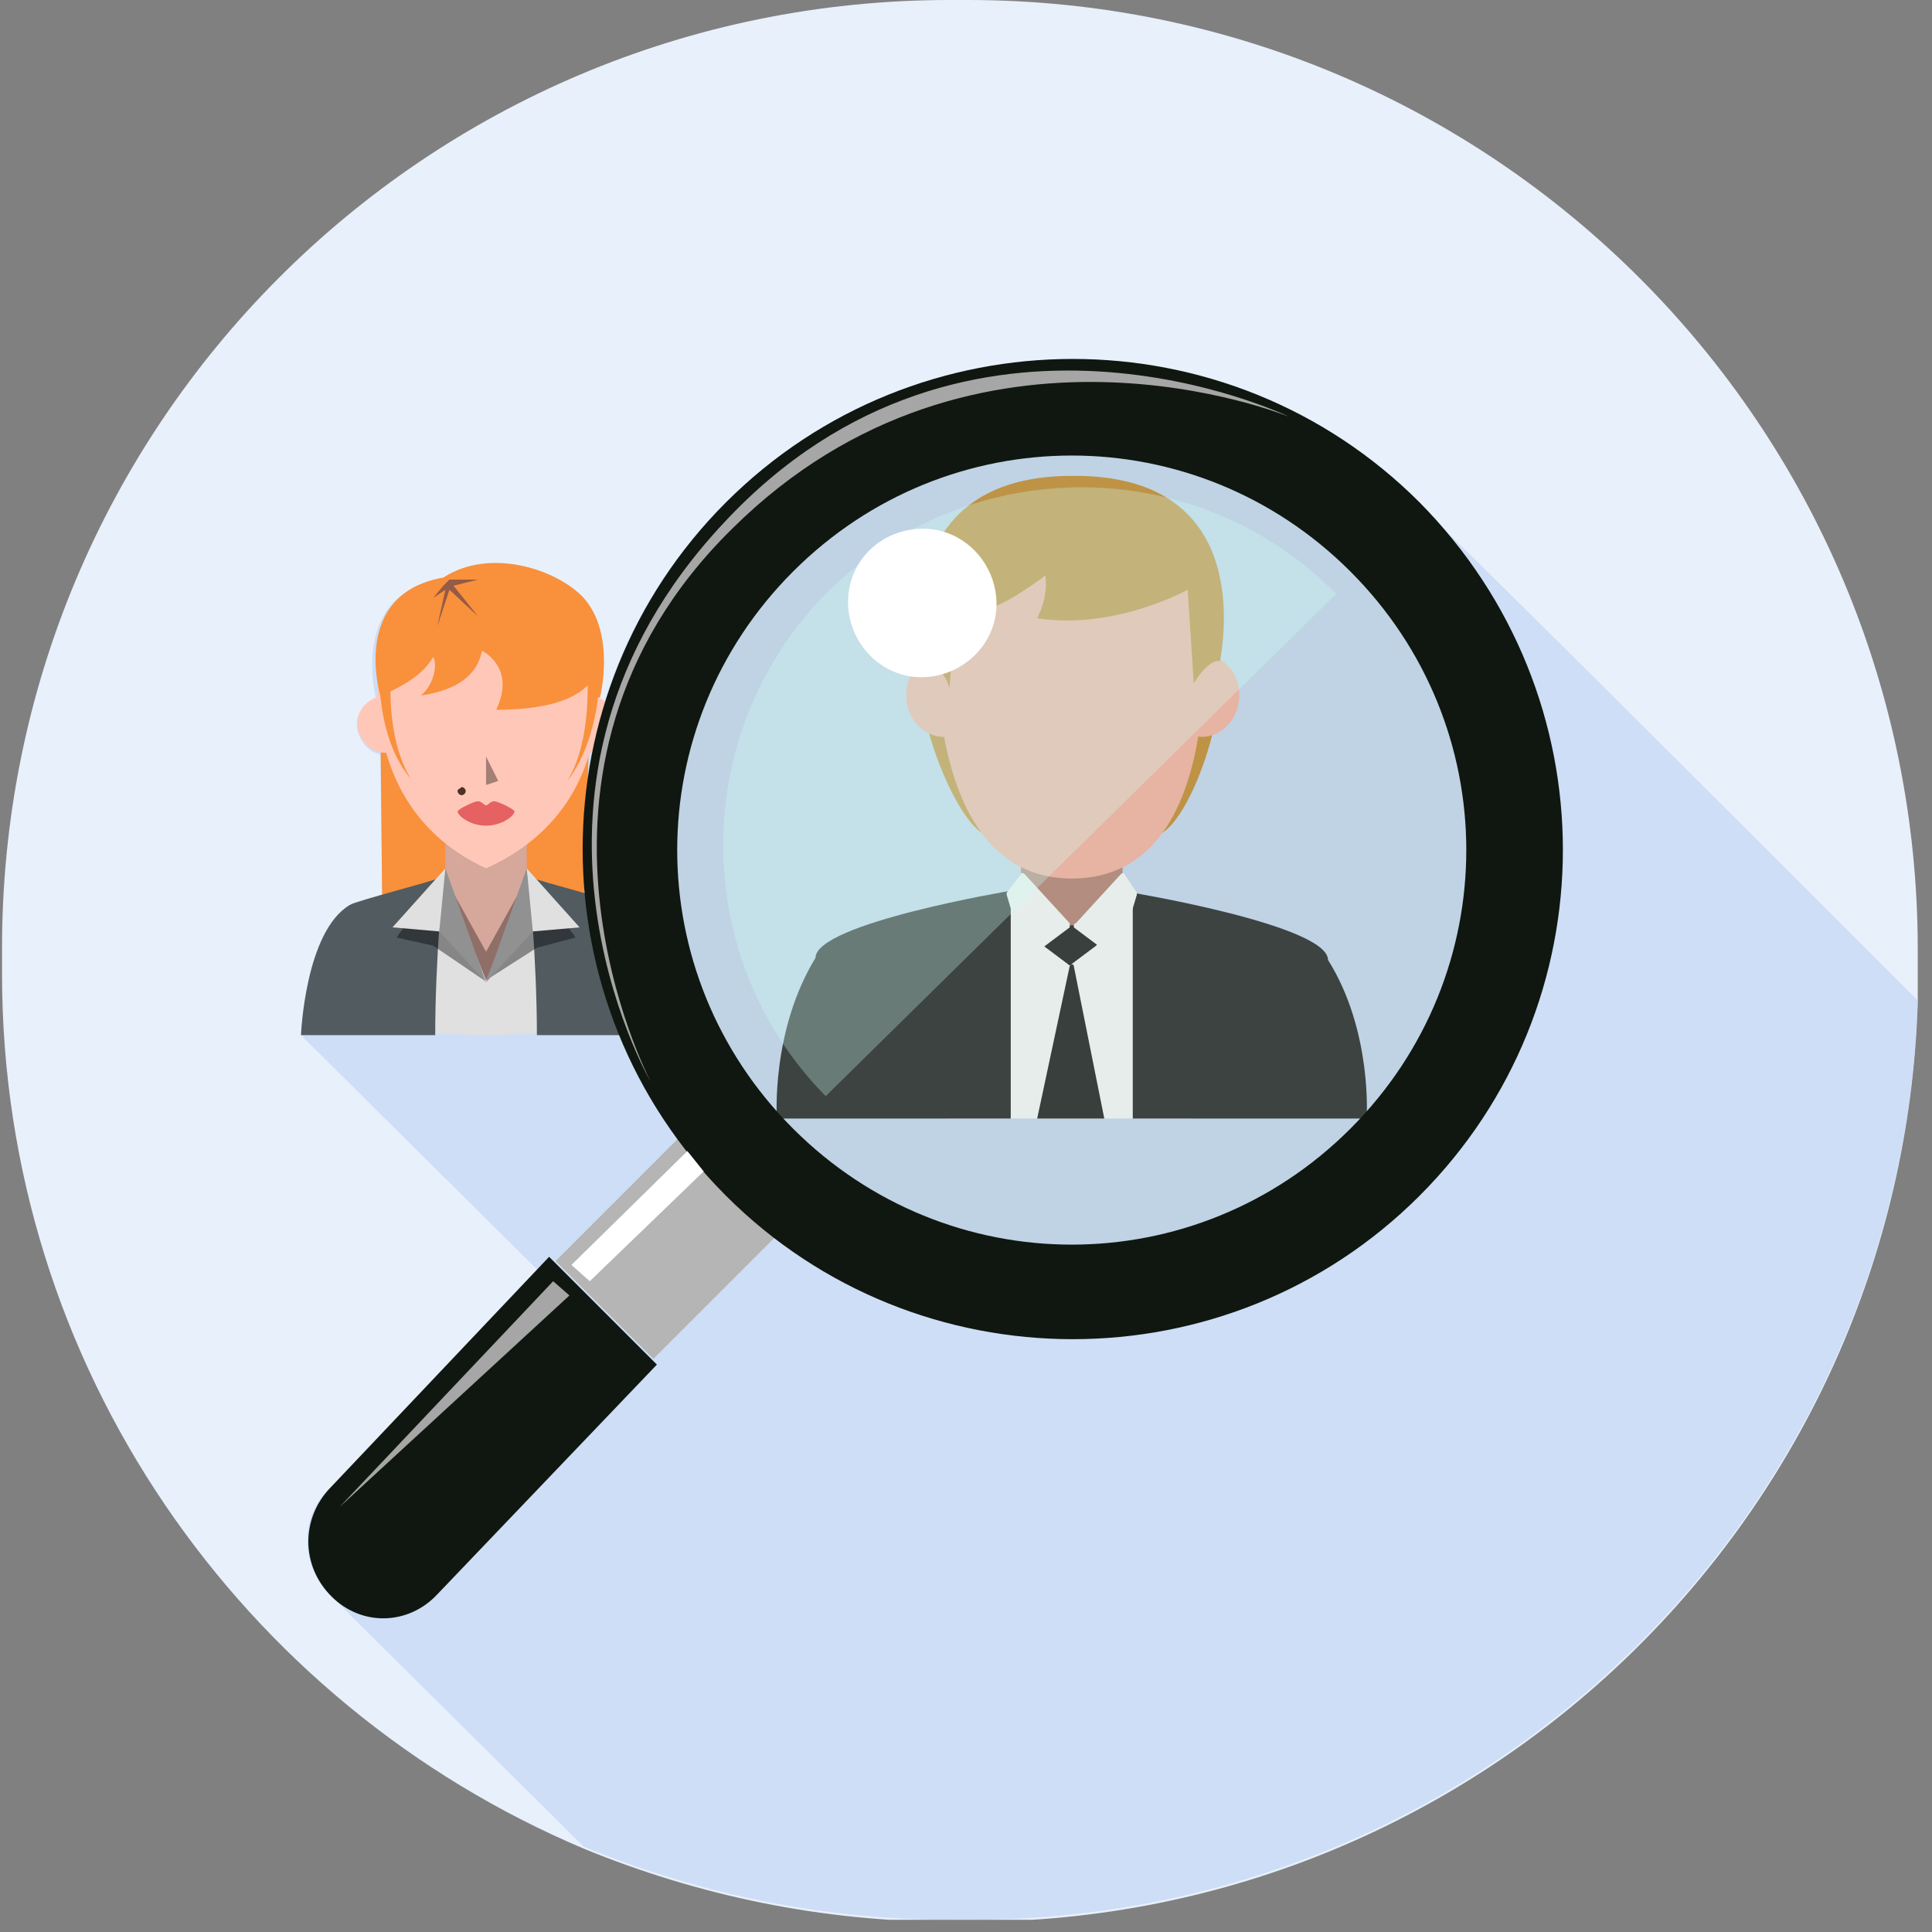 <?xml version="1.0" encoding="UTF-8"?> <svg xmlns="http://www.w3.org/2000/svg" width="95" height="95" viewBox="0 0 95 95" fill="none"><rect x="0" y="0" width="95" height="95" fill="#808080" stroke="none"/> <g clip-path="url(#clip0_35_937)"> <path d="M46.7 0H47.6C73.4 0 94.3 20.9 94.3 46.7V47.8C94.3 48.3 94.3 48.8 94.3 49.3C93.5 74.4 73 94.5 47.7 94.5H46.8C40.4 94.5 34.3 93.2 28.7 90.9C11.9 83.8 0.1 67.2 0.1 47.9V46.8C-9.15676e-06 20.9 20.9 0 46.7 0Z" fill="#E8F0FB"></path> <path d="M16.2 78.4C14.8 77 14.7 74.6 16.2 73.2L27.8 63.8L14.9 51C14.9 51 15 45.8 17.2 44.5C17.3 44.4 18 44.2 18.8 44L18.7 37.1C18.2 37 17.8 36.6 17.6 36C17.4 35.3 17.9 34.6 18.5 34.4C18.5 34.4 17.1 29.2 21.7 28.5C24 27 27.3 28.1 28.6 29.5C30.2 31.3 29.4 34.4 29.4 34.4H29.3C29.5 34.4 29.6 34.5 29.7 34.6C30.8 31 32.8 27.6 35.6 24.8C45 15.4 60.3 15.4 69.7 24.8C70.5 25.4 84.4 39.3 94.3 49.2C93.5 74.3 73 94.4 47.7 94.4H46.8C40.4 94.4 34.3 93.1 28.7 90.8L16.2 78.4Z" fill="#B2CCF2" fill-opacity="0.5"></path> <path d="M18.7 34.9L18.8 45.2H28.7L29 35L18.7 34.9Z" fill="#F9903B"></path> <path d="M21.9 40.1H25.9V48.4H21.9V40.1Z" fill="#D6A79B"></path> <path d="M25.9 48.4H21.9V43.2L23.9 46.8L25.9 43.2V48.4Z" fill="#8F6F68"></path> <path d="M21.6 43.2C21.7 43.2 21.8 43.1 21.9 43.2L23.9 48.2L25.9 43.2C26 43.1 26.1 43.2 26.2 43.2C26.3 43.2 27.9 50.8 27.9 50.8L23.9 50.9L19.7 50.8C19.7 50.9 21.4 43.3 21.6 43.2Z" fill="#E0E0E0"></path> <path d="M17.2 44.5C17.5 44.3 21.4 43.3 21.5 43.2C21.6 43.2 21.7 43.1 21.8 43.2C21.8 43.2 21.4 47.1 21.4 50.9C20.9 50.9 14.8 50.9 14.8 50.9C14.8 50.9 15 45.8 17.2 44.5Z" fill="#515B60"></path> <path d="M30.6 44.5C30.3 44.3 26.4 43.3 26.3 43.2C26.2 43.2 26.1 43.1 26 43.2C26 43.2 26.4 47.1 26.4 50.9C26.9 50.9 33 50.9 33 50.9C33 50.9 32.8 45.8 30.6 44.5Z" fill="#515B60"></path> <path opacity="0.4" d="M23.8 48.2L21.3 46.5L19.5 46.1L21.8 42.9L23.8 48.2Z" fill="black"></path> <path opacity="0.4" d="M23.9 48.2L26.4 46.6L28.3 46.1L26 42.9L23.9 48.2Z" fill="black"></path> <path d="M19.1 37C18.4 37.1 17.8 36.6 17.6 35.9C17.4 35.2 17.9 34.5 18.5 34.3C19.2 34.2 19.8 36.9 19.1 37Z" fill="#FFC7B8"></path> <path d="M28.8 37C29.5 37.1 30.1 36.6 30.3 35.9C30.5 35.2 30 34.5 29.4 34.3C28.7 34.2 28.1 36.9 28.8 37Z" fill="#FFC7B8"></path> <path d="M23.9 42.7C31 39.5 29.2 31.9 29.2 31.9C29.2 31.9 28.9 28.4 24 28.4C19.3 28.4 18.7 32 18.7 32C18.7 32 17.2 39.6 23.9 42.7Z" fill="#FFC7B8"></path> <path d="M21.8 28.4C24.1 26.9 27.4 28 28.7 29.4C30.3 31.2 29.5 34.3 29.5 34.3H29.4C29.3 35.3 28.9 37.1 27.9 38.4C28.8 36.9 28.9 34.9 28.9 33.7C28.3 34.3 27.1 34.9 24.4 34.9C25.4 32.8 23.7 32 23.7 32C23.4 33.5 22 34 20.7 34.2C21.4 33.6 21.5 32.6 21.3 32.3C20.8 33.2 19.8 33.7 19.2 34C19.2 35.2 19.4 37 20.2 38.3C19.1 37 18.8 35.2 18.7 34.2C18.7 34.2 17.2 29.2 21.8 28.4Z" fill="#F9903B"></path> <path d="M22.1 28.5H23.5L22.3 28.8L23.5 30.3L22.1 29L21.5 30.8L21.9 29L21.3 29.4L21.8 28.8L22.1 28.5Z" fill="#945B46"></path> <path d="M22.5 38.9C22.5 39 22.6 39.1 22.7 39.1C22.8 39.1 22.9 39 22.9 38.9C22.9 38.8 22.8 38.7 22.7 38.7C22.6 38.8 22.5 38.8 22.5 38.9Z" fill="#4F3125"></path> <path d="M24.5 38.4L23.9 38.6V37.2L24.5 38.4Z" fill="#A37F76"></path> <path d="M23.9 48.3L21.6 45.8L21.9 42.7L23.9 48.3Z" fill="#919191"></path> <path d="M21.6 45.8L19.3 45.6L21.9 42.7L21.6 45.8Z" fill="#E0E0E0"></path> <path d="M23.9 48.3L26.2 45.8L25.9 42.7L23.9 48.3Z" fill="#919191"></path> <path d="M26.2 45.8L28.5 45.6L25.9 42.7L26.2 45.8Z" fill="#E0E0E0"></path> <path d="M23.9 40.6C24.7 40.6 25.3 40.1 25.3 39.9C25.3 39.8 24.5 39.4 24.3 39.4C24.1 39.4 24 39.6 23.9 39.6C23.8 39.6 23.7 39.4 23.5 39.4C23.3 39.4 22.5 39.8 22.5 39.9C22.5 40.1 23.1 40.6 23.9 40.6Z" fill="#E66161"></path> <path d="M50.2 39.9H55.2V47H50.2V39.9Z" fill="#BD8779"></path> <path d="M50.2 43.9L52.3 46.4C52.5 46.6 52.8 46.6 53 46.4L55.2 43.9C55.3 43.8 55.4 43.9 55.6 43.9C55.8 43.9 55.9 44 56 44.2L59 52.8C59.1 53.1 58.9 55 58.6 55H46.6C46.3 55 46 53.1 46.2 52.8L49.4 44.2C49.5 44 49.6 43.9 49.8 43.9H50C50 43.8 50.1 43.7 50.2 43.9Z" fill="white"></path> <path d="M59.7 32.1C60.8 34.1 58.4 41.1 56.7 41.1C55 41.1 50.4 41.1 48.7 41.1C47.1 41.1 44.2 33.6 45.7 32.1C47.5 30.9 52.1 29.3 52.1 29.3C52.1 29.3 58.3 30.9 59.7 32.1Z" fill="#CC8F31"></path> <path d="M55.6 55H67.2C67.2 55 67.5 50.7 65.3 47.2C65.3 45.5 55.7 43.9 55.7 43.9V55H55.6Z" fill="#2B2B2B"></path> <path d="M49.8 55H38.2C38.2 55 37.9 50.7 40.1 47.1C40.1 45.4 49.7 43.8 49.7 43.8V55H49.8Z" fill="#2B2B2B"></path> <path d="M58.8 36.2C59.7 36.4 60.7 35.7 60.9 34.6C61.1 33.5 60.5 32.5 59.6 32.3C58.7 32.1 57.9 36 58.8 36.2Z" fill="#FFB7A4"></path> <path d="M46.7 36.2C45.8 36.4 44.8 35.7 44.6 34.6C44.4 33.5 45 32.5 45.9 32.3C46.9 32.1 47.7 36 46.7 36.2Z" fill="#FFB7A4"></path> <path d="M52.7 43.2C44.9 43.2 46.1 29.8 46.1 29.8C46.1 29.8 46.4 25.4 52.5 25.4C57.8 25.4 59.1 29.9 59.1 29.9C59.1 29.9 60.6 43.2 52.7 43.2Z" fill="#FFB7A4"></path> <path d="M60 32.5C59.4 32.4 58.7 33.6 58.7 33.6L58.4 29C58.4 29 54.8 31 51 30.4C51.6 29.2 51.4 28.3 51.4 28.3C51.4 28.3 49.2 30 48.2 30C47.9 29.5 47.2 29 47.2 29C47.2 29 46.6 34.1 46.7 33.9C46.4 32.6 45.4 32.7 45.4 32.7C45.4 32.7 43.4 23.4 52.7 23.4C62 23.3 60 32.2 60 32.5Z" fill="#CC8F31"></path> <path d="M53.9 45.5H51.4C51.3 45.5 51.2 46.4 51.3 46.5L52.5 47.4C52.6 47.5 52.7 47.5 52.7 47.4L53.9 46.5C54.1 46.3 54.1 45.5 53.9 45.5Z" fill="#262626"></path> <path d="M54.3 55H51L52.6 47.5C52.7 47.4 52.8 47.4 52.8 47.5L54.3 55Z" fill="#262626"></path> <path d="M52.6 45.6L50.6 47.1C50.5 47.2 50.4 47.1 50.4 47L49.5 44V43.9L50.2 43C50.2 42.9 50.3 42.9 50.4 43L52.6 45.4C52.6 45.4 52.6 45.5 52.6 45.6Z" fill="white"></path> <path d="M52.8 45.6L54.8 47.1C54.9 47.2 55 47.1 55 47L55.9 44V43.9L55.3 43C55.3 42.9 55.2 42.9 55.1 43L52.9 45.4C52.8 45.4 52.8 45.5 52.8 45.6Z" fill="white"></path> <path d="M33.967 55.361L38.775 60.17L32.128 66.816L27.32 62.008L33.967 55.361Z" fill="#B5B5B5"></path> <path d="M16.3 78.5C14.8 77 14.8 74.7 16.2 73.2L27 61.8L32.3 67.1L21.5 78.4C20.1 79.9 17.8 80 16.3 78.5Z" fill="#101710"></path> <path opacity="0.2" d="M52.7 61.2C41.986 61.2 33.3 52.514 33.3 41.8C33.3 31.086 41.986 22.4 52.7 22.4C63.414 22.4 72.1 31.086 72.1 41.8C72.1 52.514 63.414 61.2 52.7 61.2Z" fill="#88A69F"></path> <path d="M69.8 58.8C60.4 68.2 45.1 68.2 35.7 58.8C26.3 49.4 26.3 34.1 35.7 24.7C45.1 15.3 60.4 15.3 69.8 24.7C79.2 34.2 79.2 49.4 69.8 58.8ZM39 28.1C31.4 35.7 31.4 47.9 39 55.5C46.6 63.1 58.8 63.1 66.4 55.5C74 47.9 74 35.7 66.4 28.1C58.8 20.5 46.6 20.5 39 28.1Z" fill="#101710"></path> <path opacity="0.3" d="M65.7 29.2L40.6 53.9C33.8 47 33.9 35.8 40.8 29C47.8 22.2 58.9 22.3 65.7 29.2Z" fill="#D1FFF5"></path> <path d="M41.7 29.6C41.7 31.6 43.3 33.3 45.3 33.3C47.3 33.3 49 31.7 49 29.7C49 27.7 47.4 26 45.4 26C43.3 26 41.7 27.6 41.7 29.6Z" fill="white"></path> <path d="M33.8 56.6L28.1 62.2L29 63L34.6 57.6L33.8 56.6Z" fill="white"></path> <path d="M28 63.7L27.2 63L16.7 74.1L28 63.7Z" fill="#A6A6A6"></path> <path d="M63.4 20.5C63.4 20.5 47.6 12.8 35.6 25.7C23.5 38.6 32 53.2 32 53.2C32 53.2 23.9 37.9 36 26C48 14.1 63.4 20.5 63.4 20.5Z" fill="#A6A6A6"></path> </g> <defs> <clipPath id="clip0_35_937"> <rect width="94.3" height="94.4" fill="white" transform="matrix(-1 0 0 1 94.3 0)"></rect> </clipPath> </defs> </svg> 